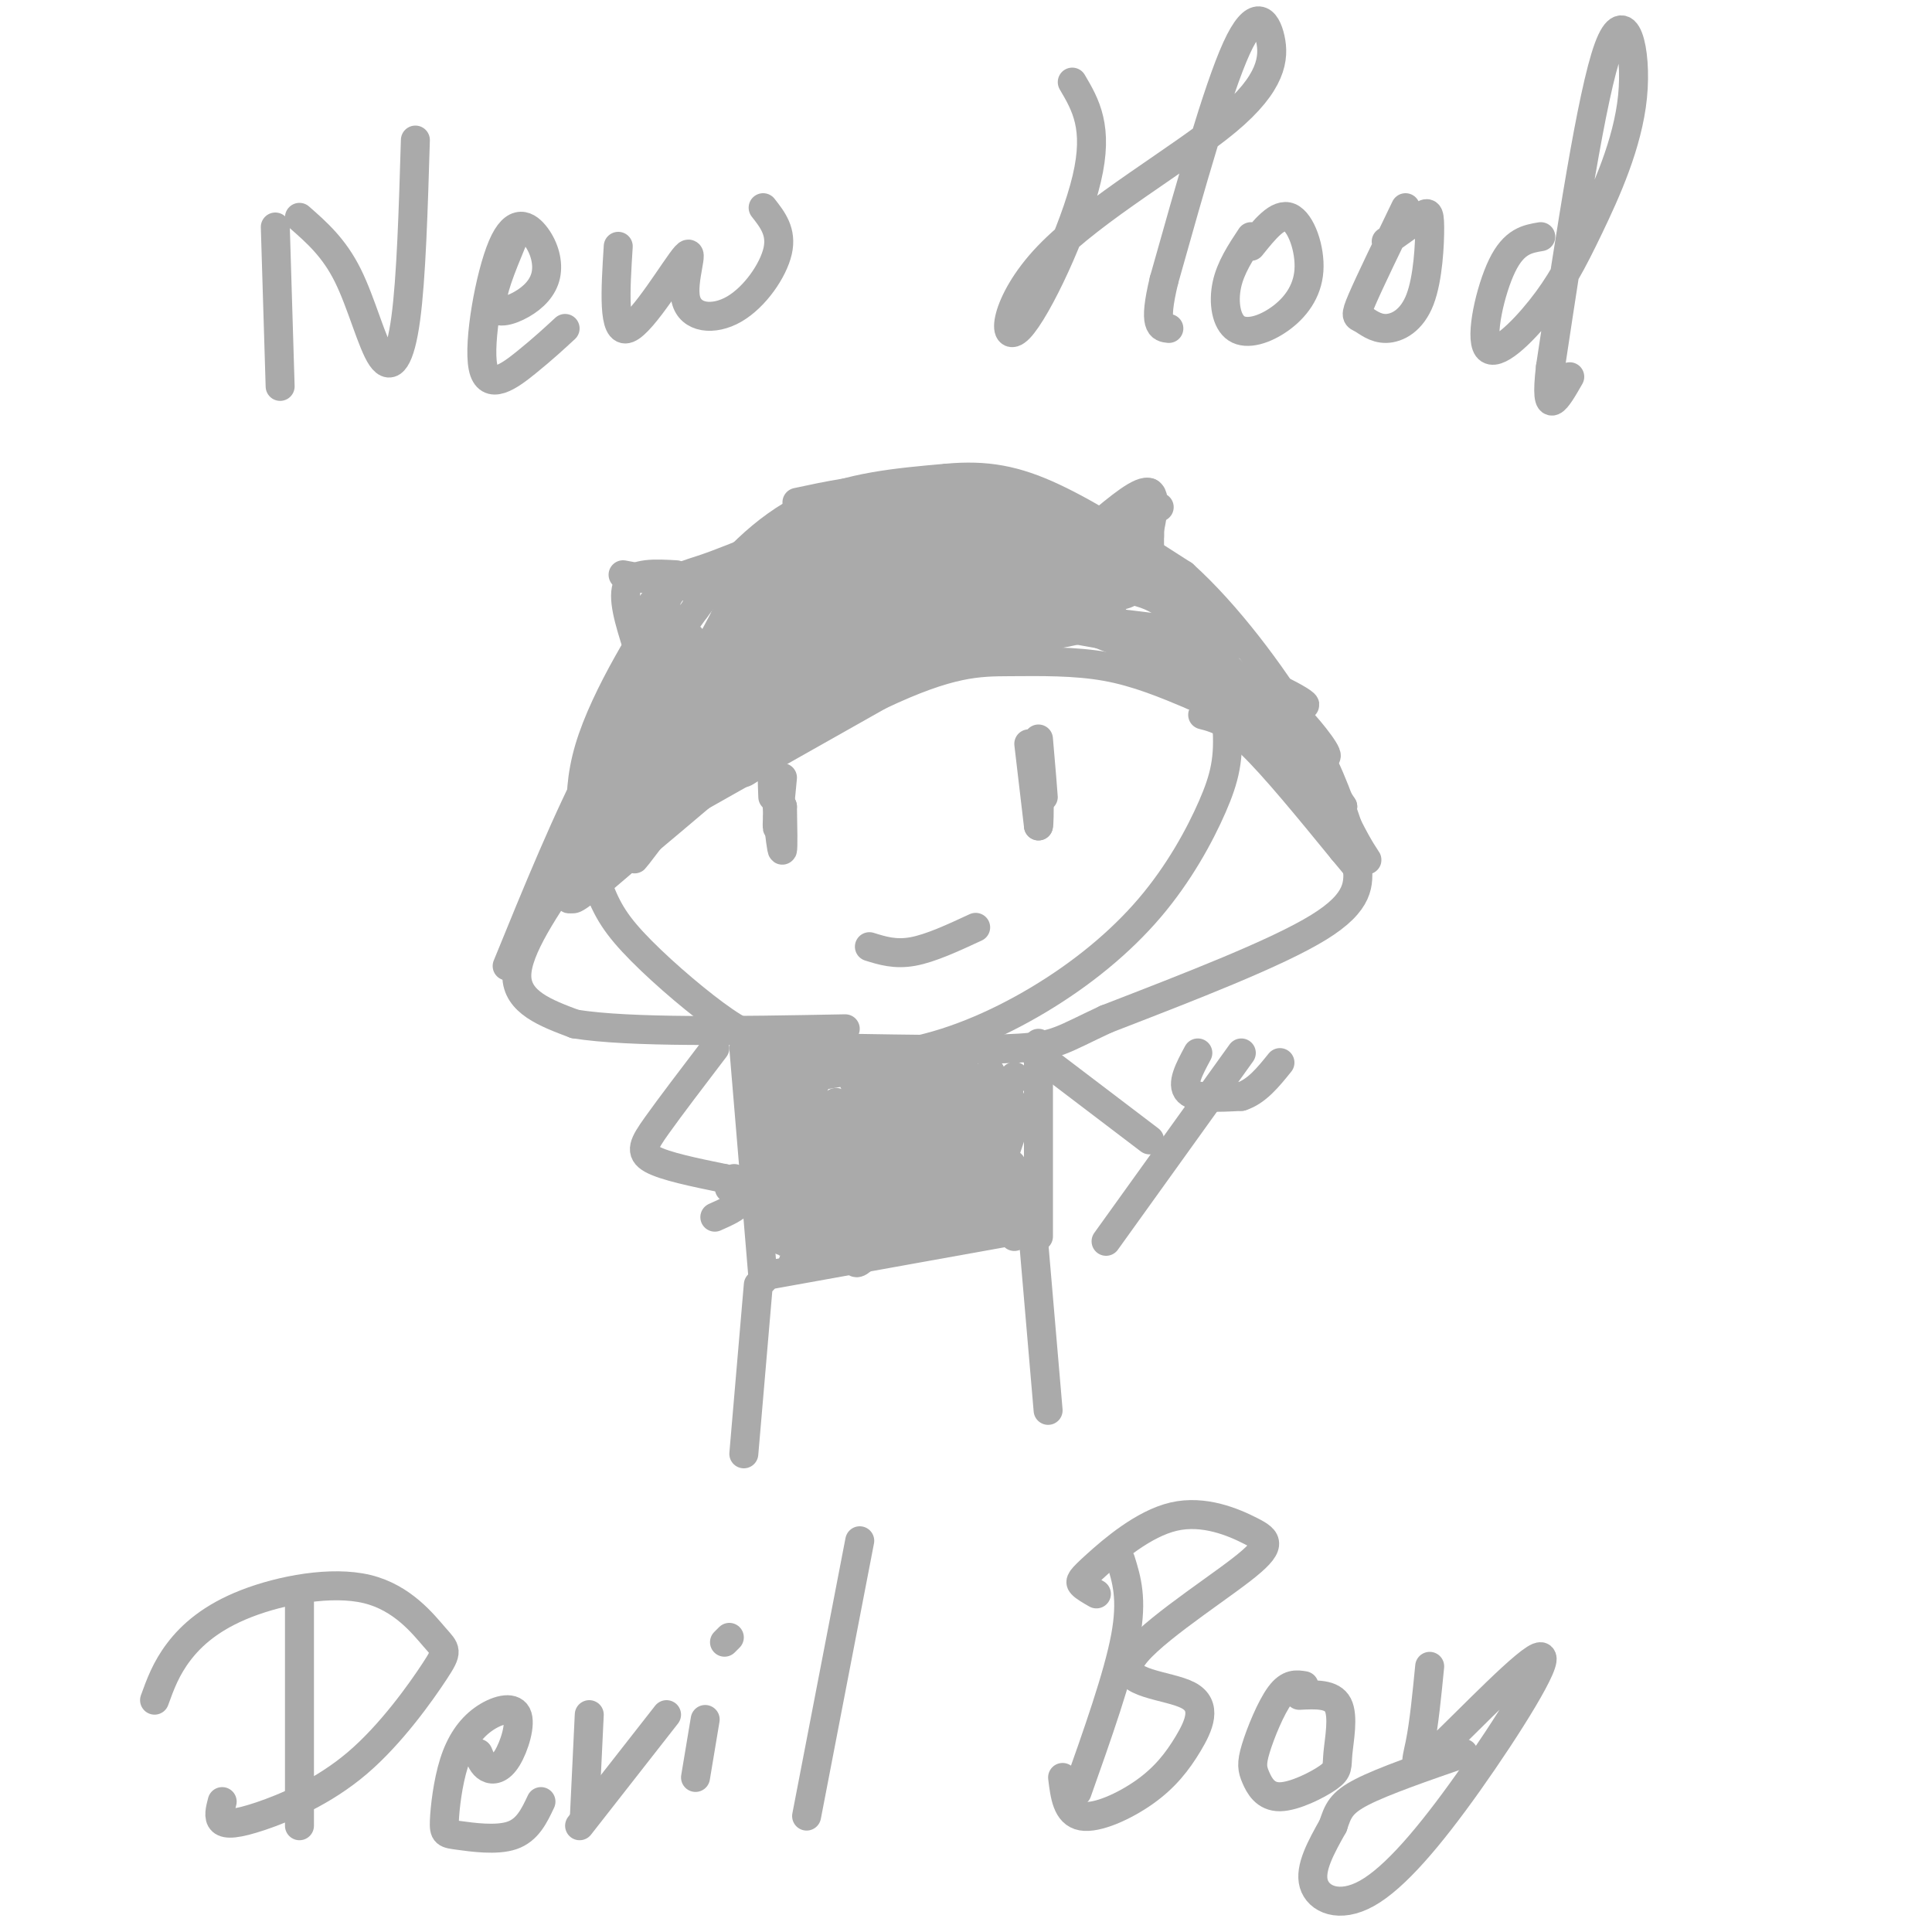 <svg viewBox='0 0 400 400' version='1.1' xmlns='http://www.w3.org/2000/svg' xmlns:xlink='http://www.w3.org/1999/xlink'><g fill='none' stroke='#AAAAAA' stroke-width='6' stroke-linecap='round' stroke-linejoin='round'><path d='M198,103c-2.014,-1.575 -4.028,-3.149 -14,0c-9.972,3.149 -27.904,11.022 -36,14c-8.096,2.978 -6.358,1.061 -10,7c-3.642,5.939 -12.665,19.733 -16,31c-3.335,11.267 -0.981,20.007 1,26c1.981,5.993 3.589,9.239 8,14c4.411,4.761 11.626,11.037 17,15c5.374,3.963 8.906,5.612 15,7c6.094,1.388 14.750,2.515 24,1c9.250,-1.515 19.093,-5.673 28,-11c8.907,-5.327 16.877,-11.823 23,-19c6.123,-7.177 10.398,-15.036 13,-21c2.602,-5.964 3.533,-10.031 3,-17c-0.533,-6.969 -2.528,-16.838 -8,-25c-5.472,-8.162 -14.421,-14.618 -21,-18c-6.579,-3.382 -10.790,-3.691 -15,-4'/><path d='M210,103c-6.733,-1.200 -16.067,-2.200 -24,-2c-7.933,0.200 -14.467,1.600 -21,3'/><path d='M120,179c0.000,0.000 62.000,-35.000 62,-35'/><path d='M182,144c14.726,-6.988 20.542,-6.958 27,-7c6.458,-0.042 13.560,-0.155 20,1c6.440,1.155 12.220,3.577 18,6'/><path d='M247,144c4.000,1.167 5.000,1.083 6,1'/><path d='M119,179c-6.000,8.750 -12.000,17.500 -12,23c0.000,5.500 6.000,7.750 12,10'/><path d='M119,212c11.333,1.833 33.667,1.417 56,1'/><path d='M105,200c6.250,-15.333 12.500,-30.667 19,-43c6.500,-12.333 13.250,-21.667 20,-31'/><path d='M144,126c6.933,-9.222 14.267,-16.778 23,-21c8.733,-4.222 18.867,-5.111 29,-6'/><path d='M196,99c8.200,-0.756 14.200,0.356 22,4c7.800,3.644 17.400,9.822 27,16'/><path d='M245,119c9.089,8.178 18.311,20.622 24,30c5.689,9.378 7.844,15.689 10,22'/><path d='M279,171c2.533,5.067 3.867,6.733 4,7c0.133,0.267 -0.933,-0.867 -2,-2'/><path d='M249,148c2.583,0.667 5.167,1.333 10,6c4.833,4.667 11.917,13.333 19,22'/><path d='M278,176c3.667,4.333 3.333,4.167 3,4'/><path d='M281,179c0.333,3.833 0.667,7.667 -8,13c-8.667,5.333 -26.333,12.167 -44,19'/><path d='M229,211c-9.200,4.289 -10.200,5.511 -18,6c-7.800,0.489 -22.400,0.244 -37,0'/><path d='M140,119c-4.333,-0.250 -8.667,-0.500 -10,2c-1.333,2.500 0.333,7.750 2,13'/><path d='M135,125c-0.923,4.226 -1.845,8.452 -1,6c0.845,-2.452 3.458,-11.583 3,-9c-0.458,2.583 -3.988,16.881 -5,22c-1.012,5.119 0.494,1.060 2,-3'/><path d='M138,126c-7.018,19.674 -14.036,39.347 -11,36c3.036,-3.347 16.126,-29.715 16,-30c-0.126,-0.285 -13.467,25.511 -16,33c-2.533,7.489 5.741,-3.330 13,-16c7.259,-12.670 13.503,-27.191 15,-31c1.497,-3.809 -1.751,3.096 -5,10'/><path d='M150,128c-6.863,12.919 -21.521,40.215 -20,39c1.521,-1.215 19.223,-30.942 27,-45c7.777,-14.058 5.631,-12.449 -4,3c-9.631,15.449 -26.747,44.736 -23,41c3.747,-3.736 28.356,-40.496 34,-49c5.644,-8.504 -7.678,11.248 -21,31'/><path d='M143,148c-4.961,7.885 -6.863,12.096 -2,4c4.863,-8.096 16.490,-28.499 21,-37c4.510,-8.501 1.902,-5.098 -5,5c-6.902,10.098 -18.097,26.892 -13,22c5.097,-4.892 26.488,-31.471 25,-28c-1.488,3.471 -25.854,36.992 -31,45c-5.146,8.008 8.927,-9.496 23,-27'/><path d='M161,132c6.500,-7.667 11.250,-13.333 16,-19'/><path d='M176,113c-17.593,23.757 -35.185,47.514 -30,42c5.185,-5.514 33.149,-40.298 34,-42c0.851,-1.702 -25.411,29.678 -34,42c-8.589,12.322 0.495,5.587 11,-6c10.505,-11.587 22.430,-28.025 23,-30c0.570,-1.975 -10.215,10.512 -21,23'/><path d='M159,142c-8.118,9.918 -17.913,23.215 -10,16c7.913,-7.215 33.534,-34.940 36,-37c2.466,-2.060 -18.223,21.545 -26,31c-7.777,9.455 -2.641,4.761 8,-7c10.641,-11.761 26.788,-30.590 25,-30c-1.788,0.590 -21.511,20.597 -26,26c-4.489,5.403 6.255,-3.799 17,-13'/><path d='M183,128c5.758,-6.442 11.651,-16.046 7,-15c-4.651,1.046 -19.848,12.742 -21,13c-1.152,0.258 11.742,-10.923 12,-13c0.258,-2.077 -12.119,4.949 -18,9c-5.881,4.051 -5.267,5.127 2,2c7.267,-3.127 21.187,-10.457 24,-13c2.813,-2.543 -5.482,-0.298 -12,4c-6.518,4.298 -11.259,10.649 -16,17'/><path d='M161,132c1.000,-0.333 11.500,-9.667 22,-19'/><path d='M180,116c-22.077,28.006 -44.155,56.012 -48,61c-3.845,4.988 10.542,-13.042 12,-18c1.458,-4.958 -10.012,3.155 -14,6c-3.988,2.845 -0.494,0.423 3,-2'/><path d='M139,159c-6.667,7.167 -13.333,14.333 -14,15c-0.667,0.667 4.667,-5.167 10,-11'/><path d='M136,162c-10.999,10.535 -21.998,21.071 -17,17c4.998,-4.071 25.994,-22.748 27,-22c1.006,0.748 -17.978,20.922 -25,27c-7.022,6.078 -2.083,-1.941 8,-11c10.083,-9.059 25.309,-19.160 29,-21c3.691,-1.840 -4.155,4.580 -12,11'/><path d='M146,163c-8.095,7.429 -22.333,20.500 -24,21c-1.667,0.500 9.238,-11.571 18,-19c8.762,-7.429 15.381,-10.214 22,-13'/><path d='M159,153c-18.583,15.833 -37.167,31.667 -40,33c-2.833,1.333 10.083,-11.833 23,-25'/><path d='M142,157c-13.405,14.292 -26.810,28.583 -23,22c3.810,-6.583 24.833,-34.042 25,-35c0.167,-0.958 -20.524,24.583 -27,33c-6.476,8.417 1.262,-0.292 9,-9'/><path d='M170,136c-10.333,7.500 -20.667,15.000 -17,14c3.667,-1.000 21.333,-10.500 39,-20'/><path d='M186,133c-16.750,13.750 -33.500,27.500 -32,27c1.500,-0.500 21.250,-15.250 41,-30'/><path d='M192,133c-10.200,7.178 -20.400,14.356 -22,15c-1.600,0.644 5.400,-5.244 14,-10c8.600,-4.756 18.800,-8.378 29,-12'/><path d='M212,126c-20.006,6.948 -40.011,13.896 -39,14c1.011,0.104 23.039,-6.635 36,-10c12.961,-3.365 16.856,-3.356 8,-1c-8.856,2.356 -30.461,7.057 -27,7c3.461,-0.057 31.989,-4.874 39,-7c7.011,-2.126 -7.494,-1.563 -22,-1'/><path d='M207,128c6.659,1.031 34.306,4.107 45,5c10.694,0.893 4.435,-0.399 -6,-2c-10.435,-1.601 -25.044,-3.512 -21,-1c4.044,2.512 26.743,9.445 30,10c3.257,0.555 -12.926,-5.270 -18,-7c-5.074,-1.730 0.963,0.635 7,3'/><path d='M244,136c7.951,3.297 24.329,10.040 26,10c1.671,-0.040 -11.364,-6.864 -12,-5c-0.636,1.864 11.129,12.417 15,15c3.871,2.583 -0.150,-2.805 -3,-6c-2.850,-3.195 -4.529,-4.199 -3,-1c1.529,3.199 6.264,10.599 11,18'/><path d='M278,167c-4.270,-2.804 -20.444,-18.815 -21,-19c-0.556,-0.185 14.506,15.456 16,15c1.494,-0.456 -10.579,-17.009 -19,-25c-8.421,-7.991 -13.190,-7.421 -14,-5c-0.810,2.421 2.340,6.692 6,9c3.660,2.308 7.830,2.654 12,3'/><path d='M258,145c1.630,-1.137 -0.294,-5.480 -10,-9c-9.706,-3.520 -27.194,-6.215 -27,-6c0.194,0.215 18.071,3.342 25,4c6.929,0.658 2.909,-1.152 0,-4c-2.909,-2.848 -4.708,-6.732 -13,-8c-8.292,-1.268 -23.079,0.082 -22,1c1.079,0.918 18.022,1.405 22,0c3.978,-1.405 -5.011,-4.703 -14,-8'/><path d='M219,115c-7.766,-0.895 -20.180,0.867 -17,2c3.180,1.133 21.955,1.638 25,0c3.045,-1.638 -9.642,-5.421 -20,-6c-10.358,-0.579 -18.389,2.044 -15,2c3.389,-0.044 18.197,-2.754 25,-5c6.803,-2.246 5.601,-4.028 -4,-3c-9.601,1.028 -27.600,4.865 -33,6c-5.400,1.135 1.800,-0.433 9,-2'/><path d='M189,109c5.593,-1.260 15.077,-3.411 9,-2c-6.077,1.411 -27.715,6.382 -30,6c-2.285,-0.382 14.783,-6.119 16,-7c1.217,-0.881 -13.416,3.094 -11,4c2.416,0.906 21.881,-1.256 32,-1c10.119,0.256 10.891,2.930 10,5c-0.891,2.070 -3.446,3.535 -6,5'/><path d='M209,119c-10.421,2.688 -33.474,6.909 -31,5c2.474,-1.909 30.477,-9.948 33,-10c2.523,-0.052 -20.432,7.882 -29,12c-8.568,4.118 -2.749,4.418 4,2c6.749,-2.418 14.428,-7.555 17,-11c2.572,-3.445 0.039,-5.197 -6,-3c-6.039,2.197 -15.582,8.342 -17,11c-1.418,2.658 5.291,1.829 12,1'/><path d='M192,126c10.163,-1.519 29.572,-5.817 31,-9c1.428,-3.183 -15.123,-5.251 -13,-4c2.123,1.251 22.920,5.820 28,6c5.080,0.180 -5.555,-4.028 -11,-6c-5.445,-1.972 -5.698,-1.706 -3,0c2.698,1.706 8.349,4.853 14,8'/><path d='M238,121c2.333,0.667 1.167,-1.667 0,-4'/><path d='M227,109c4.667,-3.917 9.333,-7.833 11,-7c1.667,0.833 0.333,6.417 -1,12'/><path d='M237,114c-0.167,1.833 -0.083,0.417 0,-1'/><path d='M240,105c-3.000,1.917 -6.000,3.833 -7,4c-1.000,0.167 0.000,-1.417 1,-3'/><path d='M238,102c-3.417,4.006 -6.833,8.012 -7,8c-0.167,-0.012 2.917,-4.042 4,-4c1.083,0.042 0.167,4.155 0,5c-0.167,0.845 0.417,-1.577 1,-4'/><path d='M238,104c0.000,0.000 0.000,7.000 0,7'/><path d='M237,104c0.000,0.000 1.000,13.000 1,13'/><path d='M238,103c0.000,0.000 0.000,14.000 0,14'/><path d='M154,217c0.000,0.000 4.000,48.000 4,48'/><path d='M215,216c0.000,0.000 0.000,40.000 0,40'/><path d='M159,264c0.000,0.000 50.000,-9.000 50,-9'/><path d='M209,255c8.500,-1.333 4.750,-0.167 1,1'/><path d='M214,257c0.000,0.000 3.000,35.000 3,35'/><path d='M157,266c0.000,0.000 -3.000,35.000 -3,35'/><path d='M148,217c-4.622,6.067 -9.244,12.133 -12,16c-2.756,3.867 -3.644,5.533 -1,7c2.644,1.467 8.822,2.733 15,4'/><path d='M150,244c2.833,0.667 2.417,0.333 2,0'/><path d='M213,217c0.000,0.000 25.000,19.000 25,19'/><path d='M180,196c2.667,0.833 5.333,1.667 9,1c3.667,-0.667 8.333,-2.833 13,-5'/><path d='M215,153c0.500,5.833 1.000,11.667 1,12c0.000,0.333 -0.500,-4.833 -1,-10'/><path d='M161,169c0.417,3.667 0.833,7.333 1,7c0.167,-0.333 0.083,-4.667 0,-9'/><path d='M162,167c-0.167,-0.833 -0.583,1.583 -1,4'/><path d='M162,161c-0.417,4.417 -0.833,8.833 -1,10c-0.167,1.167 -0.083,-0.917 0,-3'/><path d='M161,168c-0.222,-2.467 -0.778,-7.133 -1,-8c-0.222,-0.867 -0.111,2.067 0,5'/><path d='M213,154c0.000,0.000 2.000,17.000 2,17'/><path d='M215,171c0.311,-0.644 0.089,-10.756 0,-14c-0.089,-3.244 -0.044,0.378 0,4'/><path d='M129,119c0.000,0.000 16.000,3.000 16,3'/><path d='M186,105c-9.378,3.324 -18.756,6.648 -13,6c5.756,-0.648 26.646,-5.266 26,-5c-0.646,0.266 -22.828,5.418 -25,6c-2.172,0.582 15.665,-3.405 20,-5c4.335,-1.595 -4.833,-0.797 -14,0'/><path d='M180,107c-0.667,1.000 4.667,3.500 10,6'/><path d='M216,124c8.964,3.417 17.929,6.833 20,8c2.071,1.167 -2.750,0.083 -7,-1c-4.250,-1.083 -7.929,-2.167 -6,-2c1.929,0.167 9.464,1.583 17,3'/><path d='M257,218c0.000,0.000 -28.000,39.000 -28,39'/><path d='M248,218c-1.750,3.250 -3.500,6.500 -2,8c1.500,1.500 6.250,1.250 11,1'/><path d='M257,227c3.167,-1.000 5.583,-4.000 8,-7'/><path d='M57,47c0.000,0.000 1.000,33.000 1,33'/><path d='M62,45c3.571,3.131 7.143,6.262 10,12c2.857,5.738 5.000,14.083 7,17c2.000,2.917 3.857,0.405 5,-8c1.143,-8.405 1.571,-22.702 2,-37'/><path d='M106,50c-2.214,5.367 -4.428,10.735 -4,13c0.428,2.265 3.497,1.429 6,0c2.503,-1.429 4.439,-3.451 5,-6c0.561,-2.549 -0.253,-5.625 -2,-8c-1.747,-2.375 -4.427,-4.049 -7,2c-2.573,6.049 -5.039,19.821 -4,25c1.039,5.179 5.583,1.765 9,-1c3.417,-2.765 5.709,-4.883 8,-7'/><path d='M128,51c-0.574,9.119 -1.149,18.238 2,17c3.149,-1.238 10.021,-12.832 12,-15c1.979,-2.168 -0.933,5.089 0,9c0.933,3.911 5.713,4.476 10,2c4.287,-2.476 8.082,-7.993 9,-12c0.918,-4.007 -1.041,-6.503 -3,-9'/><path d='M222,17c2.757,4.682 5.513,9.364 3,20c-2.513,10.636 -10.296,27.225 -14,31c-3.704,3.775 -3.330,-5.265 6,-15c9.330,-9.735 27.614,-20.166 37,-28c9.386,-7.834 9.873,-13.071 9,-17c-0.873,-3.929 -3.107,-6.551 -7,2c-3.893,8.551 -9.447,28.276 -15,48'/><path d='M241,58c-2.333,9.667 -0.667,9.833 1,10'/><path d='M259,49c-2.121,3.202 -4.241,6.403 -5,10c-0.759,3.597 -0.156,7.588 2,9c2.156,1.412 5.867,0.244 9,-2c3.133,-2.244 5.690,-5.566 6,-10c0.310,-4.434 -1.626,-9.981 -4,-11c-2.374,-1.019 -5.187,2.491 -8,6'/><path d='M291,43c-3.704,7.656 -7.409,15.312 -9,19c-1.591,3.688 -1.070,3.409 0,4c1.070,0.591 2.687,2.053 5,2c2.313,-0.053 5.321,-1.623 7,-6c1.679,-4.377 2.029,-11.563 2,-15c-0.029,-3.437 -0.437,-3.125 -2,-2c-1.563,1.125 -4.282,3.062 -7,5'/><path d='M319,49c-2.768,0.461 -5.536,0.921 -8,6c-2.464,5.079 -4.625,14.775 -3,17c1.625,2.225 7.035,-3.023 11,-8c3.965,-4.977 6.486,-9.685 10,-17c3.514,-7.315 8.023,-17.239 9,-27c0.977,-9.761 -1.578,-19.360 -5,-10c-3.422,9.360 -7.711,37.680 -12,66'/><path d='M321,76c-1.333,11.333 1.333,6.667 4,2'/><path d='M32,352c1.179,-3.261 2.358,-6.521 5,-10c2.642,-3.479 6.746,-7.176 14,-10c7.254,-2.824 17.657,-4.774 25,-3c7.343,1.774 11.627,7.273 14,10c2.373,2.727 2.835,2.681 0,7c-2.835,4.319 -8.966,13.003 -16,19c-7.034,5.997 -14.971,9.307 -20,11c-5.029,1.693 -7.151,1.769 -8,1c-0.849,-0.769 -0.424,-2.385 0,-4'/><path d='M62,331c0.000,0.000 0.000,47.000 0,47'/><path d='M99,363c0.498,1.226 0.996,2.452 2,3c1.004,0.548 2.513,0.416 4,-2c1.487,-2.416 2.950,-7.118 2,-9c-0.950,-1.882 -4.313,-0.944 -7,1c-2.687,1.944 -4.698,4.894 -6,9c-1.302,4.106 -1.895,9.369 -2,12c-0.105,2.631 0.280,2.632 3,3c2.720,0.368 7.777,1.105 11,0c3.223,-1.105 4.611,-4.053 6,-7'/><path d='M122,355c0.000,0.000 -1.000,21.000 -1,21'/><path d='M120,378c0.000,0.000 18.000,-23.000 18,-23'/><path d='M146,356c0.000,0.000 -2.000,12.000 -2,12'/><path d='M150,340c0.000,0.000 1.000,-1.000 1,-1'/><path d='M178,319c0.000,0.000 -11.000,57.000 -11,57'/><path d='M232,323c1.250,4.000 2.500,8.000 1,16c-1.500,8.000 -5.750,20.000 -10,32'/><path d='M227,330c-1.241,-0.713 -2.483,-1.426 -3,-2c-0.517,-0.574 -0.310,-1.009 3,-4c3.310,-2.991 9.724,-8.539 16,-10c6.276,-1.461 12.415,1.165 16,3c3.585,1.835 4.617,2.879 -2,8c-6.617,5.121 -20.883,14.317 -23,19c-2.117,4.683 7.913,4.851 12,7c4.087,2.149 2.229,6.277 0,10c-2.229,3.723 -4.831,7.041 -9,10c-4.169,2.959 -9.905,5.560 -13,5c-3.095,-0.560 -3.547,-4.280 -4,-8'/><path d='M270,349c-1.567,-0.258 -3.134,-0.516 -5,2c-1.866,2.516 -4.032,7.807 -5,11c-0.968,3.193 -0.737,4.288 0,6c0.737,1.712 1.979,4.042 5,4c3.021,-0.042 7.820,-2.454 10,-4c2.180,-1.546 1.741,-2.224 2,-5c0.259,-2.776 1.217,-7.650 0,-10c-1.217,-2.350 -4.608,-2.175 -8,-2'/><path d='M296,345c-0.578,5.911 -1.156,11.822 -2,16c-0.844,4.178 -1.954,6.623 4,1c5.954,-5.623 18.971,-19.313 21,-19c2.029,0.313 -6.930,14.630 -15,26c-8.070,11.370 -15.250,19.792 -21,23c-5.750,3.208 -10.072,1.202 -11,-2c-0.928,-3.202 1.536,-7.601 4,-12'/><path d='M276,378c1.022,-3.067 1.578,-4.733 6,-7c4.422,-2.267 12.711,-5.133 21,-8'/><path d='M160,219c0.000,0.000 -3.000,12.000 -3,12'/><path d='M167,222c0.000,0.000 -4.000,10.000 -4,10'/><path d='M170,222c-6.143,10.970 -12.286,21.940 -13,26c-0.714,4.060 4.000,1.208 8,-4c4.000,-5.208 7.286,-12.774 8,-15c0.714,-2.226 -1.143,0.887 -3,4'/><path d='M170,233c-2.649,4.001 -7.772,12.002 -10,17c-2.228,4.998 -1.561,6.991 4,-1c5.561,-7.991 16.016,-25.967 14,-22c-2.016,3.967 -16.504,29.876 -16,30c0.504,0.124 16.001,-25.536 19,-30c2.999,-4.464 -6.501,12.268 -16,29'/><path d='M165,256c3.538,-3.374 20.384,-26.310 21,-27c0.616,-0.690 -14.998,20.865 -20,29c-5.002,8.135 0.608,2.851 8,-8c7.392,-10.851 16.567,-27.267 15,-25c-1.567,2.267 -13.876,23.219 -18,31c-4.124,7.781 -0.062,2.390 4,-3'/><path d='M175,253c5.583,-8.679 17.542,-28.875 17,-27c-0.542,1.875 -13.583,25.821 -15,30c-1.417,4.179 8.792,-11.411 19,-27'/><path d='M196,229c4.379,-6.779 5.826,-10.226 1,-3c-4.826,7.226 -15.924,25.123 -19,32c-3.076,6.877 1.872,2.732 7,-6c5.128,-8.732 10.436,-22.052 10,-21c-0.436,1.052 -6.617,16.476 -9,23c-2.383,6.524 -0.966,4.150 2,-2c2.966,-6.150 7.483,-16.075 12,-26'/><path d='M200,226c-2.142,4.258 -13.497,27.903 -12,26c1.497,-1.903 15.844,-29.356 17,-30c1.156,-0.644 -10.881,25.519 -11,28c-0.119,2.481 11.680,-18.720 15,-25c3.320,-6.280 -1.840,2.360 -7,11'/><path d='M202,236c-4.349,8.306 -11.721,23.571 -9,19c2.721,-4.571 15.533,-28.978 16,-28c0.467,0.978 -11.413,27.340 -12,29c-0.587,1.660 10.118,-21.383 13,-26c2.882,-4.617 -2.059,9.191 -7,23'/><path d='M203,253c0.286,0.095 4.500,-11.167 6,-12c1.500,-0.833 0.286,8.762 0,12c-0.286,3.238 0.357,0.119 1,-3'/><path d='M204,225c-11.005,3.346 -22.010,6.692 -19,6c3.010,-0.692 20.033,-5.423 20,-6c-0.033,-0.577 -17.124,2.998 -19,3c-1.876,0.002 11.464,-3.571 14,-5c2.536,-1.429 -5.732,-0.715 -14,0'/><path d='M186,223c-4.740,0.683 -9.591,2.389 -5,2c4.591,-0.389 18.622,-2.873 17,-3c-1.622,-0.127 -18.899,2.104 -21,2c-2.101,-0.104 10.973,-2.543 15,-4c4.027,-1.457 -0.993,-1.931 -8,-1c-7.007,0.931 -16.002,3.266 -18,4c-1.998,0.734 3.001,-0.133 8,-1'/><path d='M174,222c-0.743,-0.923 -6.601,-2.732 -10,0c-3.399,2.732 -4.338,10.005 -3,12c1.338,1.995 4.954,-1.287 6,-4c1.046,-2.713 -0.477,-4.856 -2,-7'/><path d='M165,223c-1.618,1.211 -4.663,7.737 -6,12c-1.337,4.263 -0.966,6.263 0,8c0.966,1.737 2.526,3.212 3,0c0.474,-3.212 -0.139,-11.109 -1,-14c-0.861,-2.891 -1.971,-0.775 -3,1c-1.029,1.775 -1.977,3.208 -1,6c0.977,2.792 3.878,6.944 4,5c0.122,-1.944 -2.537,-9.984 -3,-11c-0.463,-1.016 1.268,4.992 3,11'/><path d='M157,230c0.000,0.000 5.000,16.000 5,16'/><path d='M151,246c1.250,1.000 2.500,2.000 2,3c-0.500,1.000 -2.750,2.000 -5,3'/></g>
</svg>